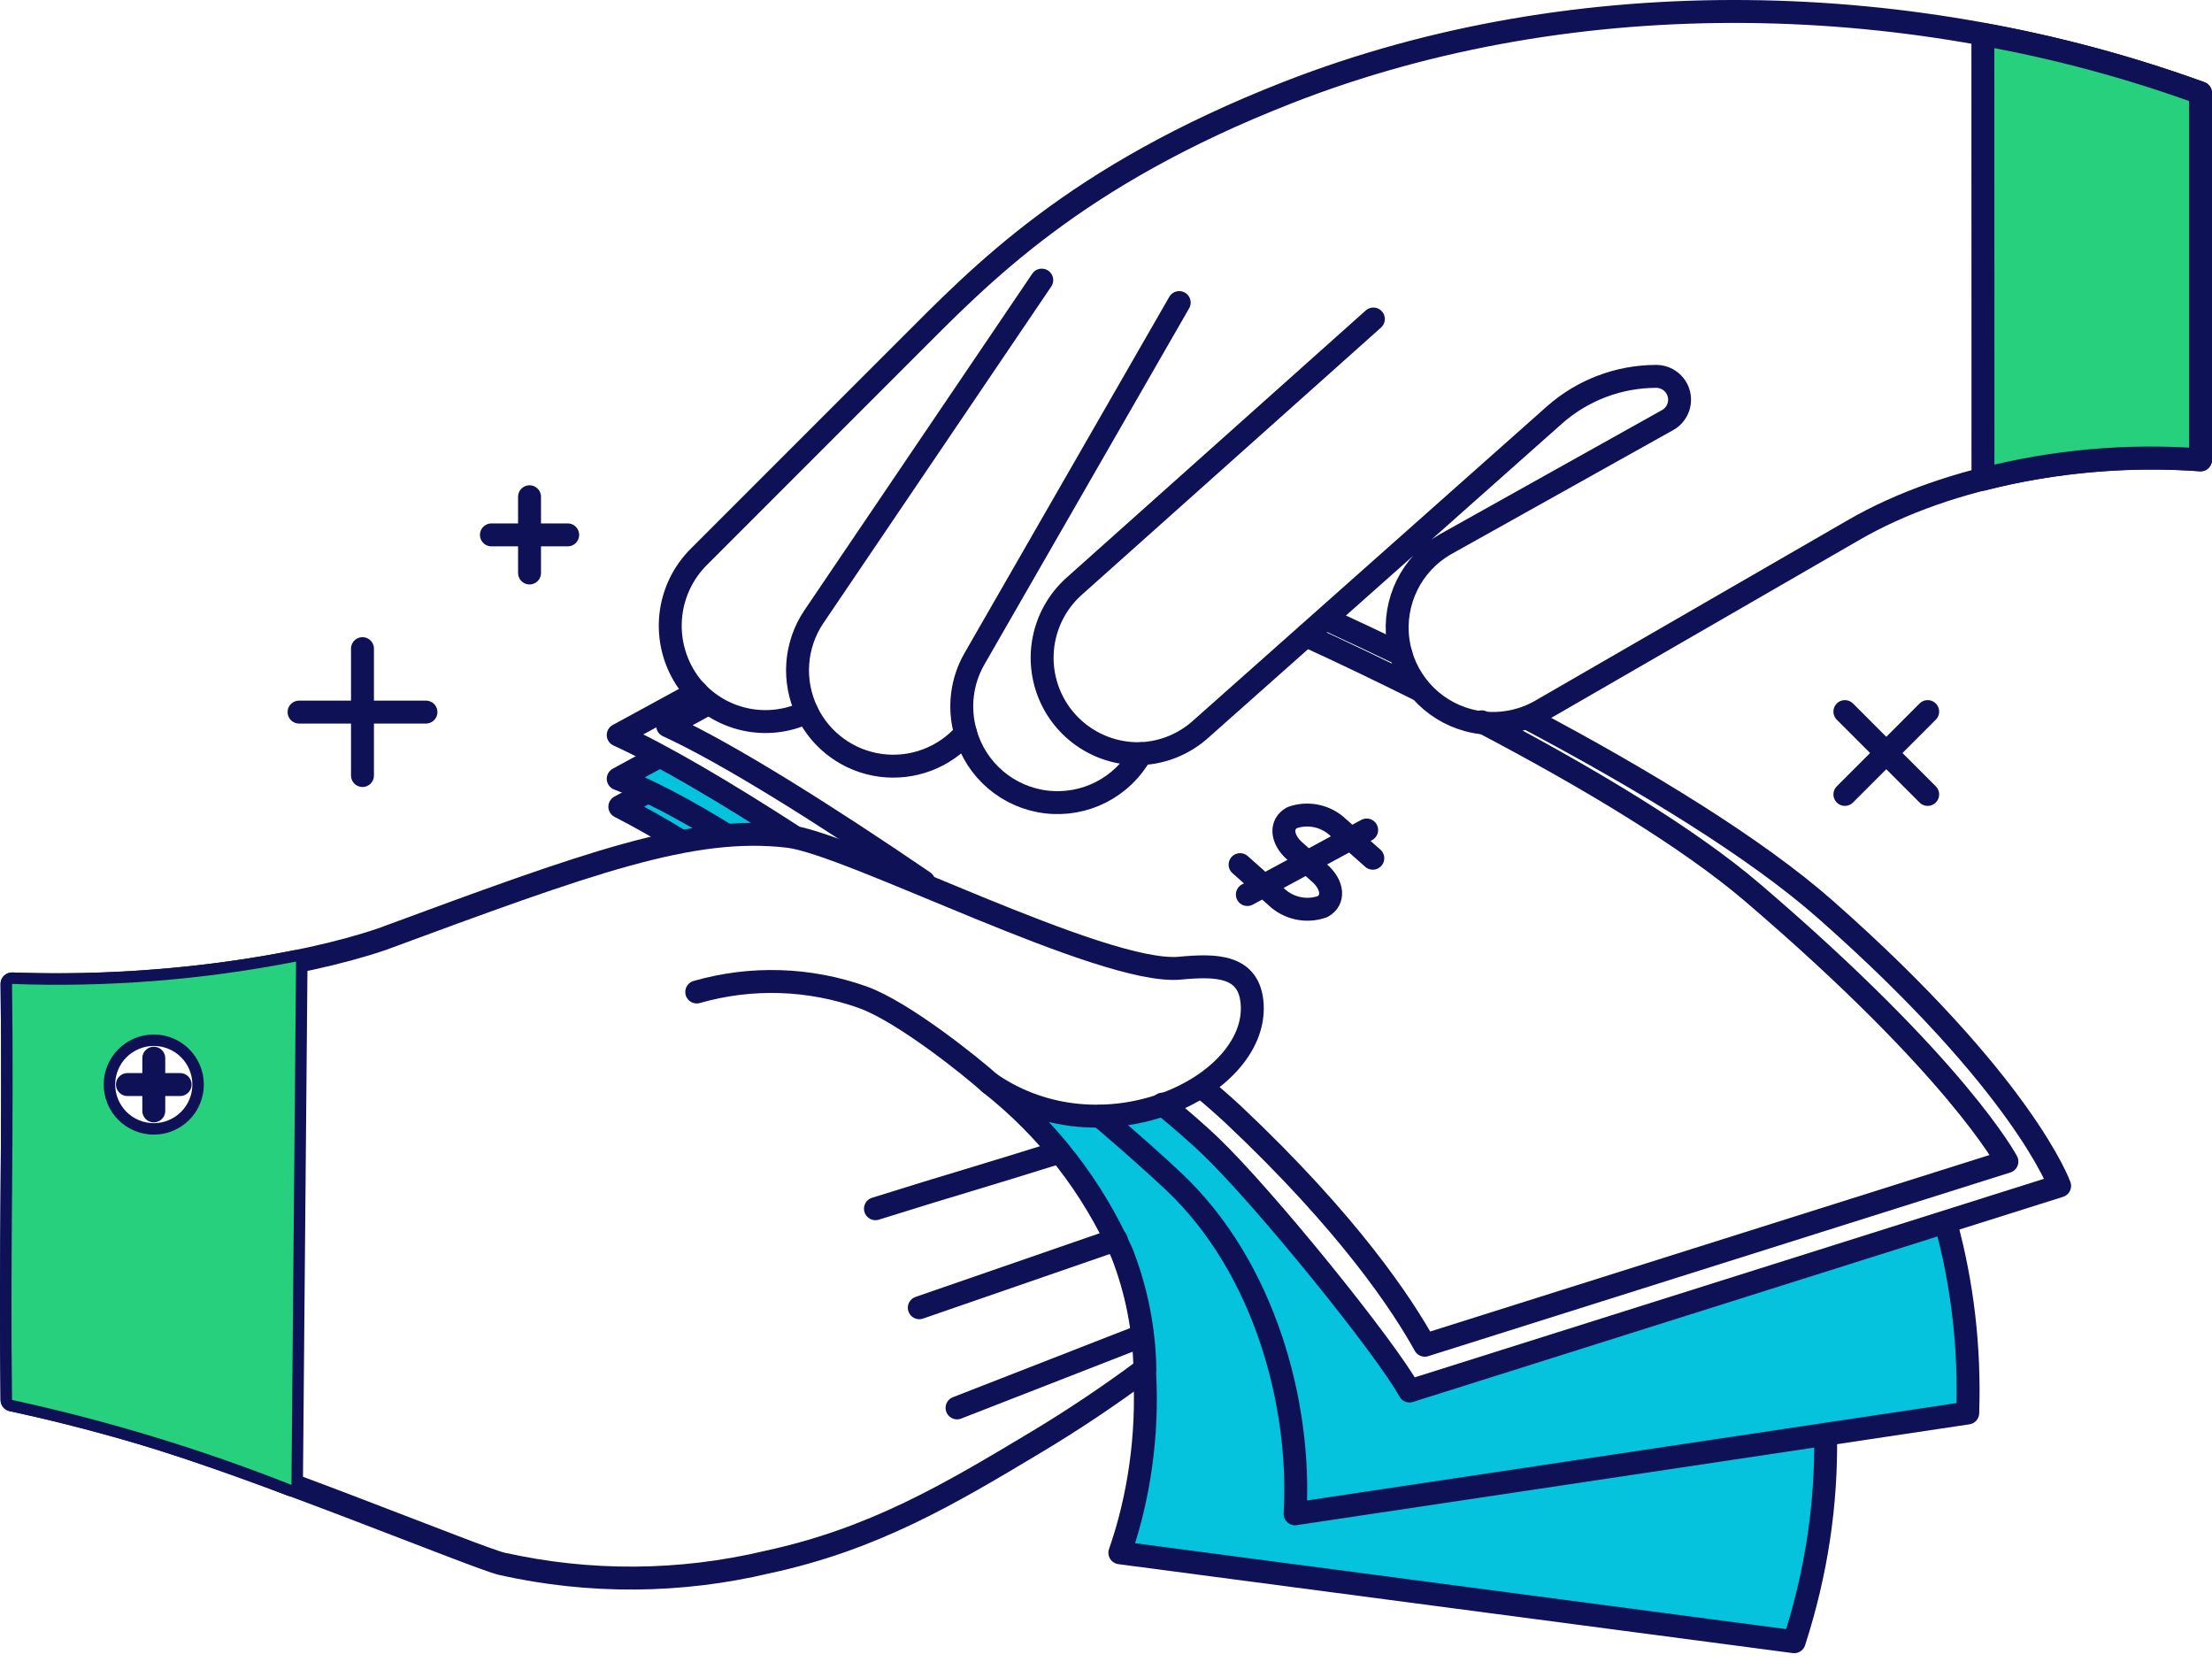 <svg xmlns="http://www.w3.org/2000/svg" width="193" height="145" viewBox="0 0 193 145" fill="none"><g id="cash-payments--finance-cash-payments"><g id="cash"><path id="Subtract" fill-rule="evenodd" clip-rule="evenodd" d="M59.926 67.252L54.08 70.369C55.918 71.32 57.72 72.339 59.481 73.426C62.885 72.779 65.873 72.609 68.793 72.957C68.97 72.978 69.165 73.01 69.376 73.055C66.013 70.876 62.801 68.893 59.926 67.252ZM101.497 96.365C103.183 97.763 104.576 98.981 105.591 99.954C110.377 104.542 120.891 117.546 122.982 121.343L157.164 110.56C160.076 121.311 160.119 132.164 156.545 143.212L97.709 135.455C99.38 130.675 100.211 125.064 99.857 119.477L99.895 119.449C99.836 115.995 99.165 112.578 97.912 109.358C97.555 108.55 97.17 107.753 96.758 106.971C96.393 106.2 95.993 105.446 95.56 104.711C95.02 103.797 94.313 102.811 93.474 101.773C91.658 99.346 89.565 97.139 87.236 95.198L86.788 94.776C91.547 97.853 97.101 97.924 101.497 96.365Z" fill="#05C3DD"></path><path id="Subtract_2" fill-rule="evenodd" clip-rule="evenodd" d="M57.584 65.952L53.94 67.937C56.56 68.904 59.826 70.65 63.429 72.878C65.215 72.724 67.012 72.751 68.793 72.957C68.97 72.978 69.165 73.01 69.376 73.055C65.068 70.263 61.004 67.793 57.584 65.952ZM101.497 96.365C103.183 97.763 104.576 98.981 105.591 99.954C110.377 104.542 120.891 117.546 122.982 121.343L169.746 106.591C171.203 111.871 171.879 117.415 171.688 123.259L112.998 132.055C113.547 122.416 110.309 110.543 102.443 103.104C100.935 101.678 98.698 99.686 95.978 97.363C97.859 97.329 99.723 96.992 101.497 96.365Z" fill="#05C3DD"></path><path id="vector" d="M99.873 119.747C100.184 125.245 99.354 130.752 97.709 135.454L156.545 143.212C158.498 137.174 159.371 131.195 159.286 125.258" stroke="#0E1156" stroke-width="2" stroke-linecap="round" stroke-linejoin="round"></path><path id="vector_2" d="M59.381 73.364C57.652 72.301 55.883 71.302 54.08 70.37L56.524 69.067" stroke="#0E1156" stroke-width="2" stroke-linecap="round" stroke-linejoin="round"></path><path id="vector_3" d="M95.999 97.381C98.71 99.696 100.939 101.681 102.443 103.104C110.309 110.543 113.547 122.416 112.998 132.055L171.688 123.259C171.878 117.463 171.214 111.962 169.782 106.72" stroke="#0E1156" stroke-width="2" stroke-linecap="round" stroke-linejoin="round"></path><path id="vector_4" d="M57.506 65.994L53.94 67.937C56.548 68.9 59.797 70.635 63.381 72.848" stroke="#0E1156" stroke-width="2" stroke-linecap="round" stroke-linejoin="round"></path><path id="vector_5" d="M101.435 96.314C103.149 97.734 104.564 98.97 105.591 99.954C110.377 104.542 120.891 117.546 122.982 121.343L179.705 103.45C179.705 103.45 176.584 94.61 159.287 79.352C153.202 73.984 143.513 68.072 133.229 62.624" stroke="#0E1156" stroke-width="2" stroke-linecap="round" stroke-linejoin="round"></path><path id="vector_6" d="M115.729 54.004C117.859 54.982 120.038 56.008 122.239 57.071" stroke="#0E1156" stroke-width="2" stroke-linecap="round" stroke-linejoin="round"></path><path id="vector_7" d="M69.097 72.874C63.237 69.088 57.85 65.911 53.94 64.121L60.798 60.384" stroke="#0E1156" stroke-width="2" stroke-linecap="round" stroke-linejoin="round"></path><path id="vector_8" d="M104.842 94.817C105.783 95.59 106.7 96.391 107.593 97.219C117.746 106.774 122.413 113.906 124.314 117.349L175.106 101.326C175.106 101.326 170.829 93.176 152.897 77.853C147.357 73.118 138.598 67.852 129.285 62.966" stroke="#0E1156" stroke-width="2" stroke-linecap="round" stroke-linejoin="round"></path><path id="vector_9" d="M123.726 60.124C120.503 58.519 117.256 56.963 113.984 55.459" stroke="#0E1156" stroke-width="2" stroke-linecap="round" stroke-linejoin="round"></path><path id="vector_10" d="M80.597 76.925C71.992 71.054 63.458 65.695 58.252 63.312L61.701 61.432" stroke="#0E1156" stroke-width="2" stroke-linecap="round" stroke-linejoin="round"></path><path id="vector_11" d="M108.199 75.424L111.359 78.231C111.884 78.732 112.538 79.077 113.248 79.229C113.957 79.381 114.695 79.335 115.38 79.094C116.424 78.53 116.321 77.218 115.153 76.178L112.969 74.239C111.8 73.205 111.696 71.892 112.742 71.324C113.426 71.082 114.165 71.035 114.874 71.187C115.584 71.339 116.238 71.685 116.763 72.187L119.779 74.866" stroke="#0E1156" stroke-width="2" stroke-linecap="round" stroke-linejoin="round"></path><path id="vector_12" d="M108.832 78.033L119.244 72.403" stroke="#0E1156" stroke-width="2" stroke-linecap="round" stroke-linejoin="round"></path></g><g id="hand 2"><path id="vector_13" d="M109.259 87.683C109.079 84.145 106.058 84.164 102.935 84.458C96.22 85.07 74.174 73.601 68.793 72.957C60.343 71.952 51.332 75.279 33.307 81.933C26.248 84.337 13.784 86.3 1.049 85.83C1.222 98.768 0.879 109.187 1.049 122.12C3.634 122.672 7.332 123.534 11.717 124.818C22.521 127.98 41.573 135.893 43.785 136.416C51.417 138.126 59.338 138.075 66.947 136.266C76.281 134.256 82.881 130.309 90.305 125.865C93.607 123.888 96.808 121.747 99.895 119.449C99.836 115.994 99.164 112.578 97.912 109.358C95.338 103.536 91.376 98.435 86.373 94.499C96.162 101.259 109.626 94.866 109.259 87.683Z" stroke="#0E1156" stroke-width="2" stroke-linecap="round" stroke-linejoin="round"></path><path id="vector_14" d="M86.371 94.5C84.816 93.093 78.807 88.261 75.283 86.995C70.619 85.332 65.552 85.171 60.792 86.534" stroke="#0E1156" stroke-width="2" stroke-linecap="round" stroke-linejoin="round"></path><path id="vector_15" d="M76.384 105.44C83.542 103.198 85.284 102.749 92.445 100.507" stroke="#0E1156" stroke-width="2" stroke-linecap="round" stroke-linejoin="round"></path><path id="vector_16" d="M80.21 114.079L97.392 108.139" stroke="#0E1156" stroke-width="2" stroke-linecap="round" stroke-linejoin="round"></path><path id="vector_17" d="M83.503 122.815L99.659 116.515" stroke="#0E1156" stroke-width="2" stroke-linecap="round" stroke-linejoin="round"></path><path id="vector_18" d="M1.051 85.833C1.224 98.77 0.883 109.188 1.051 122.122C9.365 123.926 17.518 126.404 25.43 129.531L25.832 83.88C17.675 85.484 9.359 86.139 1.051 85.833Z" stroke="#0E1156" stroke-width="2" stroke-linecap="round" stroke-linejoin="round"></path><path id="vector_19" d="M13.418 98.977C14.576 98.977 15.687 98.517 16.506 97.698C17.325 96.878 17.785 95.767 17.785 94.609C17.785 93.451 17.325 92.34 16.506 91.52C15.687 90.701 14.576 90.241 13.418 90.241C12.259 90.241 11.148 90.701 10.329 91.52C9.51 92.34 9.05 93.451 9.05 94.609C9.05 95.767 9.51 96.878 10.329 97.698C11.148 98.517 12.259 98.977 13.418 98.977Z" stroke="#0E1156" stroke-width="2" stroke-linecap="round" stroke-linejoin="round"></path><path id="Subtract_3" fill-rule="evenodd" clip-rule="evenodd" d="M1.053 104.062C1.095 98.195 1.137 92.332 1.051 85.833C9.359 86.139 17.675 85.484 25.832 83.88L25.43 129.531C17.518 126.404 9.365 123.926 1.051 122.122C0.967 115.685 1.01 109.872 1.052 104.062H1.053ZM17.785 94.609C17.785 95.768 17.325 96.879 16.506 97.698C15.687 98.517 14.576 98.977 13.418 98.977C12.259 98.977 11.148 98.517 10.329 97.698C9.51 96.879 9.05 95.768 9.05 94.609C9.05 93.451 9.51 92.34 10.329 91.521C11.148 90.702 12.259 90.242 13.418 90.242C14.576 90.242 15.687 90.702 16.506 91.521C17.325 92.34 17.785 93.451 17.785 94.609Z" fill="#26D07C"></path><path id="vector_20" d="M13.418 92.311V96.907" stroke="#0E1156" stroke-width="2" stroke-linecap="round" stroke-linejoin="round"></path><path id="vector_21" d="M11.12 94.609H15.716" stroke="#0E1156" stroke-width="2" stroke-linecap="round" stroke-linejoin="round"></path></g><g id="hand 1"><path id="vector_22" d="M112.349 8.076C93.689 15.376 85.582 23.968 79.176 30.371L61.061 48.488C59.561 49.943 58.649 51.899 58.501 53.984C58.353 56.068 58.978 58.135 60.257 59.787C61.434 61.272 63.081 62.312 64.929 62.735C66.776 63.158 68.712 62.938 70.417 62.112C71.018 63.358 71.919 64.435 73.04 65.247C74.16 66.059 75.465 66.58 76.836 66.763C78.207 66.946 79.602 66.785 80.896 66.296C82.19 65.807 83.343 65.004 84.249 63.959C84.701 65.545 85.613 66.961 86.869 68.029C88.125 69.098 89.67 69.77 91.308 69.96C92.946 70.151 94.604 69.853 96.072 69.102C97.54 68.351 98.753 67.183 99.558 65.743C101.505 65.656 103.36 64.889 104.801 63.576L135.621 36.208C138.071 34.036 141.232 32.836 144.506 32.833C144.959 32.832 145.398 32.982 145.756 33.259C146.114 33.536 146.369 33.924 146.481 34.362C146.594 34.8 146.557 35.263 146.377 35.678C146.197 36.093 145.883 36.436 145.486 36.653L126.078 47.5C124.647 48.329 123.495 49.562 122.765 51.046C122.035 52.529 121.76 54.196 121.976 55.834C122.192 57.474 122.889 59.012 123.978 60.255C125.068 61.499 126.501 62.392 128.098 62.822C130.239 63.397 132.521 63.098 134.443 61.992L161.659 46.278C170.231 41.289 182.108 39.384 191.997 40.116V8.109C167.336 -0.849 137.759 -1.865 112.349 8.076Z" stroke="#0E1156" stroke-width="2" stroke-linecap="round" stroke-linejoin="round"></path><path id="vector_23" d="M70.42 62.113C69.783 60.796 69.502 59.335 69.606 57.876C69.71 56.417 70.195 55.011 71.013 53.798L90.894 24.436" stroke="#0E1156" stroke-width="2" stroke-linecap="round" stroke-linejoin="round"></path><path id="vector_24" d="M84.25 63.959C83.933 62.876 83.84 61.74 83.975 60.619C84.111 59.499 84.472 58.418 85.038 57.442L102.888 26.394" stroke="#0E1156" stroke-width="2" stroke-linecap="round" stroke-linejoin="round"></path><path id="vector_25" d="M99.557 65.743C97.838 65.797 96.145 65.32 94.707 64.377C93.269 63.435 92.156 62.072 91.521 60.474C90.885 58.876 90.757 57.121 91.154 55.449C91.551 53.775 92.454 52.265 93.74 51.124L119.829 27.829" stroke="#0E1156" stroke-width="2" stroke-linecap="round" stroke-linejoin="round"></path><path id="vector_26" d="M173.008 2.996L173.016 41.805C179.21 40.213 185.621 39.642 191.999 40.114V8.109C185.825 5.869 179.472 4.159 173.008 2.996Z" fill="#26D07C"></path><path id="vector_27" d="M173.008 2.996L173.016 41.805C179.21 40.213 185.621 39.642 191.999 40.114V8.109C185.825 5.869 179.472 4.159 173.008 2.996Z" stroke="#0E1156" stroke-width="2" stroke-linecap="round" stroke-linejoin="round"></path></g><g id="elements"><g id="group"><path id="vector_28" d="M46.203 43.334V49.984" stroke="#0E1156" stroke-width="2" stroke-linecap="round" stroke-linejoin="round"></path><path id="vector_29" d="M42.877 46.66H49.532" stroke="#0E1156" stroke-width="2" stroke-linecap="round" stroke-linejoin="round"></path></g><g id="group_2"><path id="vector_30" d="M160.969 62.075L168.193 69.301" stroke="#0E1156" stroke-width="2" stroke-linecap="round" stroke-linejoin="round"></path><path id="vector_31" d="M160.969 69.3L168.193 62.074" stroke="#0E1156" stroke-width="2" stroke-linecap="round" stroke-linejoin="round"></path></g><g id="group_3"><path id="vector_32" d="M31.627 56.583V67.652" stroke="#0E1156" stroke-width="2" stroke-linecap="round" stroke-linejoin="round"></path><path id="vector_33" d="M26.094 62.117H37.165" stroke="#0E1156" stroke-width="2" stroke-linecap="round" stroke-linejoin="round"></path></g></g></g></svg>